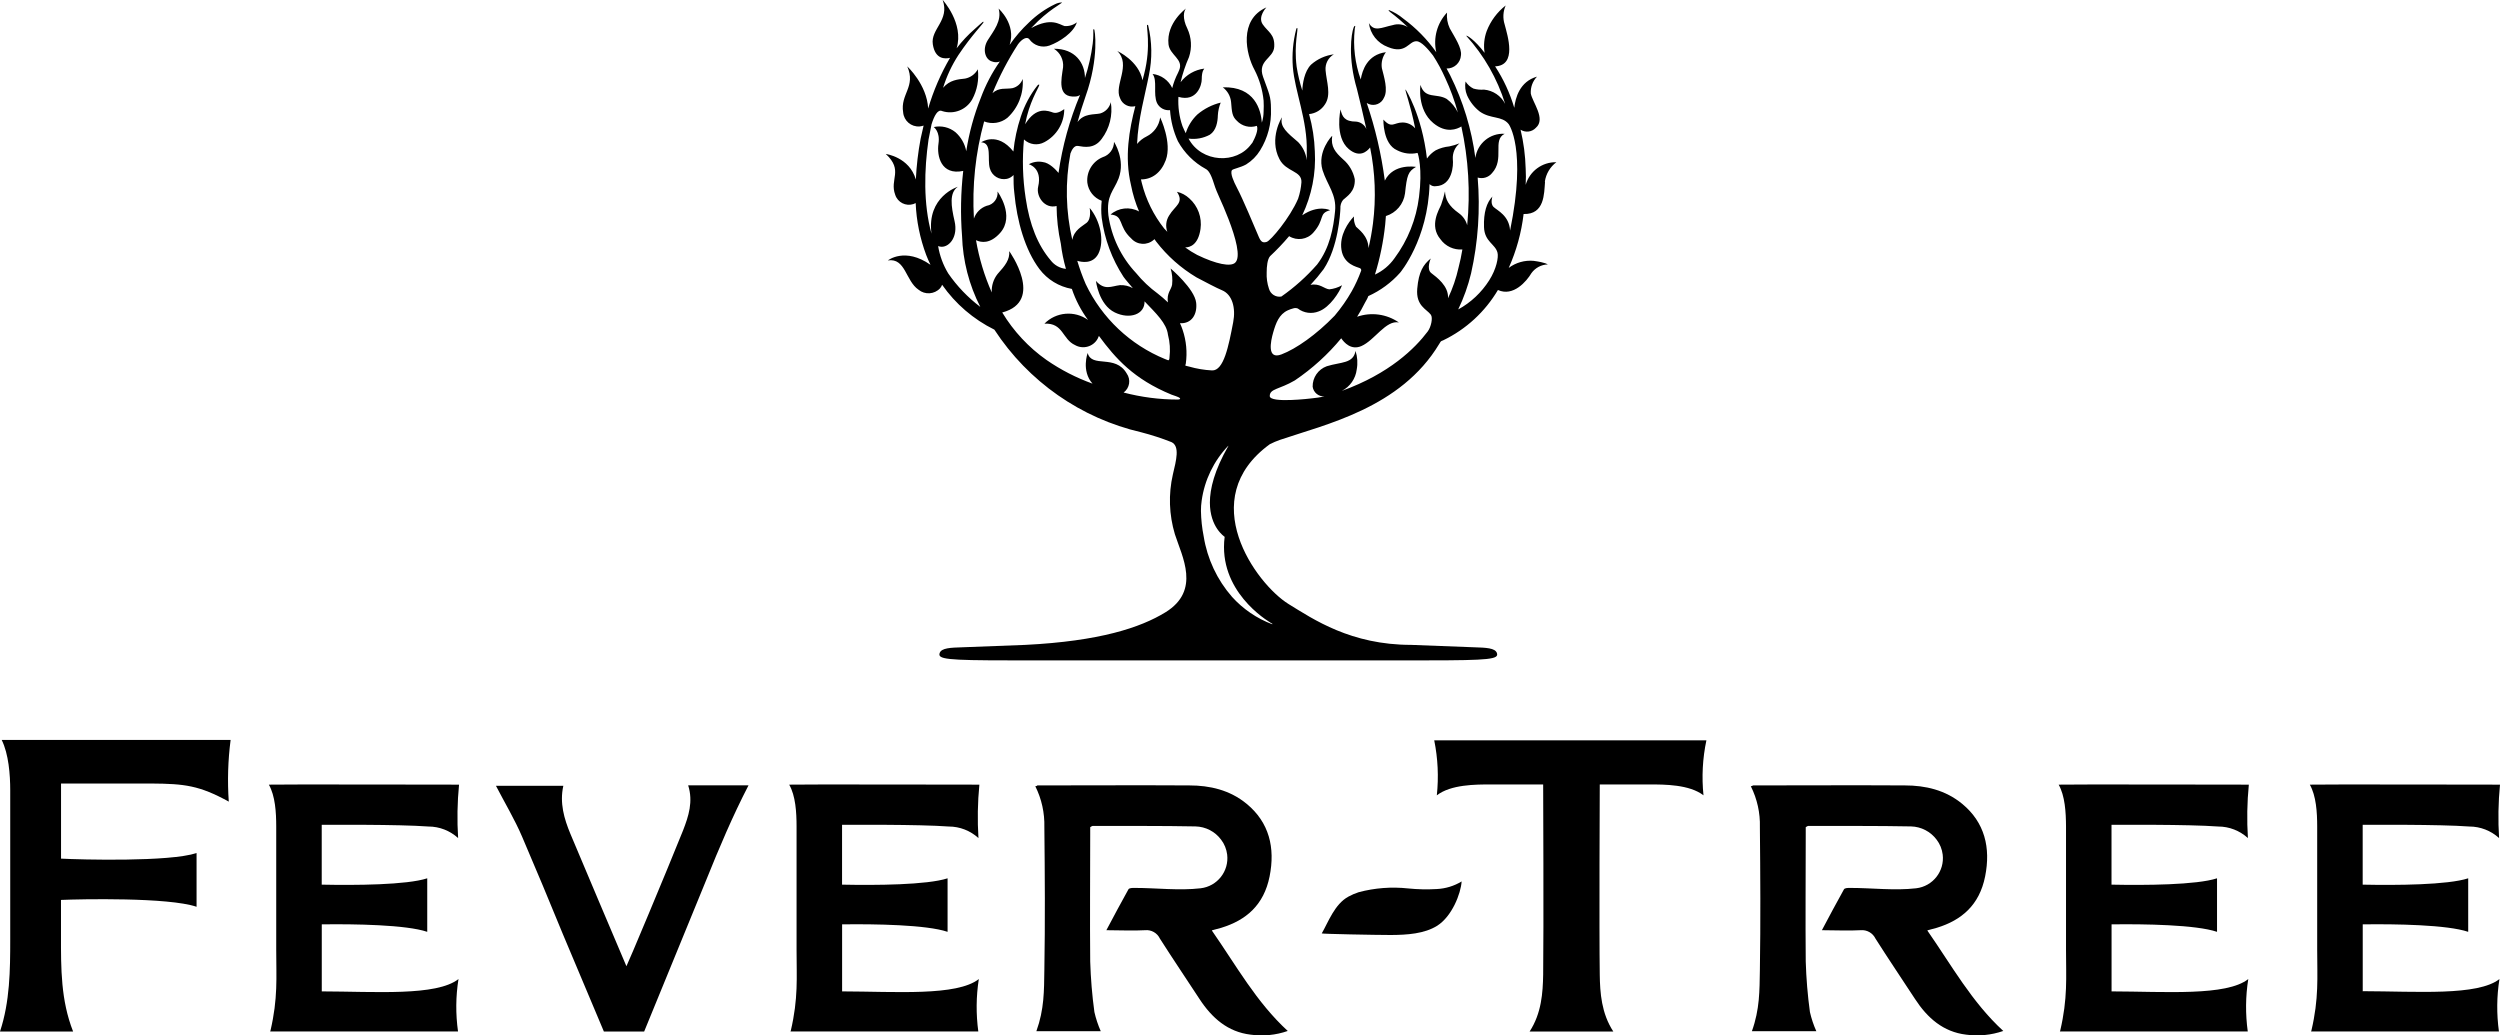 <?xml version="1.0" encoding="UTF-8"?>
<svg id="Layer_1" data-name="Layer 1" xmlns="http://www.w3.org/2000/svg" viewBox="0 0 489.01 202.53">
  <path id="path14625" d="m237.09,182.08c4.74,6.81,8.66,13.95,14.8,19.58-2.33.82-4.83,1.06-7.28.72-4.43-.53-7.55-3.24-10-7-2.57-3.93-5.2-7.82-7.73-11.79-.52-1.1-1.68-1.76-2.89-1.64-2.41.14-4.85,0-7.58,0,1.5-2.8,2.86-5.41,4.32-8,.14-.26.79-.28,1.2-.27,4.31,0,8.66.56,12.92.07,3.25-.38,5.58-3.33,5.19-6.59-.13-1.06-.54-2.08-1.19-2.92-1.18-1.59-3.02-2.54-5-2.59-6.72-.13-13.44-.08-20.15-.09-.1,0-.18.09-.45.24v1.52c0,8.25-.08,16.5,0,24.75.1,3.31.37,6.61.82,9.89.29,1.28.71,2.54,1.24,3.74h-12.59c1.55-4.3,1.5-7.9,1.56-12,.16-9.3.1-18.61,0-27.91.07-2.77-.53-5.52-1.77-8,.61-.08.13-.16.5-.16,9.88,0,19.76-.06,29.62,0,4,0,7.93.89,11.22,3.6,4.42,3.64,5.61,8.6,4.49,14.2s-4.59,8.56-9.45,10.05c-.55.17-1.09.3-1.84.5l.04.1Z"/>
  <path id="path14627" d="m377.04,182.08c4.74,6.81,8.67,13.95,14.81,19.58-2.34.81-4.83,1.06-7.28.72-4.44-.53-7.56-3.24-10-7-2.57-3.93-5.2-7.82-7.72-11.79-.53-1.1-1.69-1.75-2.9-1.64-2.41.14-4.85,0-7.58,0,1.5-2.8,2.86-5.41,4.32-8,.15-.26.79-.28,1.2-.27,4.31,0,8.66.56,12.92.07,3.25-.38,5.58-3.33,5.19-6.59-.13-1.06-.54-2.08-1.19-2.92-1.18-1.58-3.02-2.54-5-2.59-6.72-.13-13.44-.08-20.15-.09-.1,0-.18.09-.45.24v1.52c0,8.25-.08,16.5,0,24.75.1,3.31.37,6.61.82,9.89.29,1.28.71,2.54,1.25,3.74h-12.6c1.54-4.3,1.49-7.9,1.56-12,.15-9.3.09-18.61,0-27.91.08-2.77-.53-5.52-1.77-8,.61-.08.14-.16.5-.16,9.88,0,19.76-.06,29.63,0,4,0,7.92.89,11.21,3.6,4.42,3.64,5.61,8.6,4.49,14.2s-4.59,8.56-9.45,10.05c-.55.17-1.08.3-1.84.5l.03.1Z"/>
  <path id="path14629" d="m62.94,193.92v-13.11c6.43-.09,16.52.07,20.63,1.46v-10.47c-4,1.31-14.16,1.38-20.64,1.24v-11.7c1.07,0,15-.11,20.87.33,2.15,0,4.22.81,5.81,2.26-.22-3.48-.16-6.98.18-10.45,0,0-36.6-.07-37.2,0,1.24,2.19,1.44,5.4,1.44,8.19v24.16c0,5.37.36,9.41-1.13,15.79-.06.09-.08.14,0,.14h36.69c-.48-3.4-.45-6.86.09-10.25-4.32,3.37-16.19,2.44-26.74,2.41Z"/>
  <path id="path14631" d="m164.72,193.92v-13.11c6.43-.09,16.52.07,20.63,1.46v-10.47c-4,1.31-14.16,1.38-20.64,1.24v-11.7c1.07,0,15-.11,20.87.33,2.15,0,4.22.81,5.81,2.26-.22-3.48-.16-6.98.18-10.45,0,0-36.6-.07-37.2,0,1.25,2.19,1.44,5.4,1.44,8.19v24.16c0,5.37.36,9.41-1.13,15.79-.06.09-.09.14,0,.14h36.68c-.46-3.4-.43-6.86.1-10.25-4.32,3.37-16.2,2.44-26.74,2.41Z"/>
  <path id="path14633" d="m413.03,193.92v-13.11c6.43-.09,16.52.07,20.63,1.46v-10.47c-4,1.31-14.16,1.38-20.64,1.24v-11.7c1.07,0,15-.11,20.87.33,2.15,0,4.22.81,5.81,2.26-.22-3.48-.16-6.98.18-10.45,0,0-36.6-.07-37.2,0,1.24,2.19,1.43,5.4,1.44,8.19v24.16c0,5.37.36,9.41-1.14,15.79-.06.09-.08.14,0,.14h36.69c-.47-3.4-.44-6.86.1-10.25-4.28,3.37-16.2,2.44-26.74,2.41Z"/>
  <path id="path14635" d="m462.16,193.92v-13.11c6.43-.09,16.52.07,20.63,1.46v-10.47c-4,1.31-14.16,1.38-20.64,1.24v-11.7c1.07,0,15-.11,20.86.33,2.15,0,4.23.81,5.82,2.26-.22-3.48-.16-6.98.18-10.45,0,0-36.6-.07-37.2,0,1.24,2.19,1.44,5.4,1.44,8.19v24.16c0,5.37.36,9.41-1.14,15.79-.06.09-.08.14,0,.14h36.69c-.47-3.4-.44-6.86.1-10.25-4.26,3.33-16.14,2.4-26.68,2.37l-.06.04Z"/>
  <path id="path14637" d="m138.11,172.21c2.54-6.31,5.18-12.56,8.3-18.59h-11.8c1,3.18.09,6-1,8.81-3.42,8.51-10.81,26.13-11.08,26.57-3.7-8.74-7.35-17.28-10.94-25.85-1.25-3-2.15-6.09-1.4-9.44h-13.18c1.75,3.37,3.65,6.54,5.11,9.94,2.72,6.35,5.39,12.73,8,19.12l8,19h7.88l12.11-29.56Z"/>
  <path id="path14639" d="m333.78,144.81h-53.24c.72,3.54.89,7.17.51,10.76,2.75-2.13,7.6-2.13,10.61-2.13h10.19s.12,28.58,0,37.21c-.06,3.52-.32,7.56-2.65,11.12h16.37c-2.33-3.56-2.6-7.59-2.65-11.12-.13-8.58,0-37.21,0-37.21h9.68c3,0,7.86,0,10.61,2.13-.37-3.59-.18-7.22.57-10.76Z"/>
  <path id="path14641" d="m263.76,175.38c.64-.35,1.31-.64,2-.86,3.15-.84,6.43-1.09,9.67-.74,1.86.19,3.73.23,5.6.12,1.72-.08,3.4-.59,4.87-1.49-.15,2.36-1.87,6.8-4.75,8.65-2.53,1.6-5.93,1.81-9.07,1.83-3,0-13.61-.21-13.54-.31,1.28-2.21,2.51-5.73,5.22-7.2Z"/>
  <path id="path14643" d="m12.29,153.26h17.38c6.41.05,9.3.36,15.08,3.54-.28-4.03-.16-8.07.36-12.07H.33c1.37,2.77,1.67,6.82,1.67,9.82v29.22c0,6-.06,12.16-2,18h14.3c-2.4-6.11-2.38-12.28-2.37-18.8v-6.94c3.71-.16,21-.54,26.52,1.34h0v-10.51c-5.31,1.76-22.7,1.29-26.51,1.09v-14.69h.35Z"/>
  <path id="path14645" d="m248.86,122.06s0,.03,0,.05h0c-3.01-1.13-5.71-2.97-7.87-5.36-2.92-3.34-4.84-7.43-5.54-11.81-.33-1.65-.51-3.32-.54-5,0-.67.04-1.34.14-2,.56-4.03,2.37-7.78,5.18-10.72h.05c-2.74,4.77-3.62,8.39-3.62,11.08,0,4.87,2.87,6.67,2.89,6.71-.09.66-.13,1.33-.13,2,0,9.84,9.44,15,9.46,15m53.3-86.49c.22-1.51,1.03-2.87,2.25-3.79-2.77-.06-5.24,1.76-6,4.43.06-1.06.06-2.11,0-3.17-.07-2.57-.4-5.12-1-7.62.96.62,2.23.46,3-.38,2-1.73-.69-5-1-6.71-.07-1.22.37-2.41,1.22-3.29-3.38.95-4.24,4.15-4.45,6.1-.85-2.87-2.11-5.6-3.75-8.11,4.33-.18,2.44-6,1.87-8.19-.39-1.22-.32-2.55.2-3.72-1.66,1.3-2.95,3.03-3.71,5-.5,1.36-.65,2.84-.41,4.27-1.93-2.55-3.5-3.49-3.6-3.34,3.48,3.83,6.08,8.38,7.62,13.32-.81-1.58-2.37-2.63-4.14-2.79-.69.06-1.39-.01-2.06-.2-.63-.31-1.17-.79-1.55-1.39-.16.91-.06,1.84.29,2.69.55,1.25,1.41,2.35,2.49,3.19,2.16,1.52,4.31.78,5.65,2.45,0,0,3.58,4.76.28,20.83-.17-2.92-2.5-3.93-3.22-4.61s-.23-2.06-.23-2.06c-1.13,1.2-1.75,3.12-1.65,6s2.22,3.29,2.64,5c.23.9-.21,3.19-1.62,5.4-1.51,2.38-3.6,4.35-6.07,5.7,1.09-2.26,1.93-4.62,2.52-7.06,1.38-6.14,1.81-12.46,1.29-18.74,1.02.3,2.11-.03,2.79-.85,2.56-2.76,0-6.48,2.49-7.71-2.85-.17-5.35,1.89-5.73,4.72-.73-5.62-2.4-11.08-4.92-16.15-.23-.46-.47-.9-.71-1.34,1.47.04,2.71-1.1,2.81-2.57.21-1.43-1.23-3.56-2.19-5.29-.45-.96-.64-2.02-.53-3.08-1.95,2.07-2.74,4.98-2.11,7.75-1.78-2.52-3.96-4.74-6.45-6.57-.84-.71-1.79-1.27-2.81-1.68-.12.1-.05.15.28.43,1.2.9,2.34,1.88,3.42,2.93-.87-.57-1.95-.72-2.94-.41-2.22.47-3.65,1.4-4.68-.4.27,2.14,1.7,3.94,3.72,4.69,3.55,1.49,4.08-1.2,5.6-1.13.94,0,2.31,1.6,3.23,2.79.9,1.39,1.69,2.85,2.37,4.37,1.02,2.18,1.85,4.45,2.48,6.77-.49-1.05-1.24-1.95-2.17-2.64-2-1.19-4.25.11-5.14-2.75,0,0-.73,4.78,2.52,7.47,2.52,2.09,4.65,1.18,5.48.66,1.39,6.34,1.78,12.86,1.14,19.32-.25-.94-.82-1.77-1.61-2.34-2.06-1.46-2.66-2.76-2.73-4.29-.2.89-.45,1.77-.76,2.63-.36.89-2.39,4.05-.13,6.74.98,1.37,2.61,2.13,4.29,2-.24,1.35-.4,2.22-.75,3.54-.46,2.07-1.15,4.08-2.06,6,.15-2.41-2.24-4.12-3.27-4.92s-.1-2.86-.1-2.86c-1.46,1.2-2.36,2.56-2.65,5.92s1.87,4,2.66,5.08c.44.6.05,2.41-.62,3.29-2.45,3.26-7.44,8.22-16.79,11.61,1.6-.82,2.69-2.38,2.91-4.17.23-1.22.15-2.47-.23-3.65-.44,2.52-2.82,2.13-5.63,3-1.68.61-2.79,2.21-2.76,4,.16,1.14,1.17,1.97,2.32,1.91-.84.17-1.69.3-2.55.38,0,0-8.16,1-8.16-.46s1.86-1.27,4.91-3.06c3.4-2.3,6.46-5.07,9.07-8.24.56.83,1.92,2.39,3.93,1.53,2.62-1.13,4.8-5.15,7.35-4.62-2.39-1.66-5.42-2.07-8.17-1.12.56-.9,1.08-1.82,1.54-2.75.13-.23.25-.46.38-.68s.11-.24.27-.61c2.37-1.07,4.49-2.63,6.22-4.58,0,0,5.44-6.44,5.76-17.32.33.33.79.48,1.25.4,3.22-.13,3.45-4.09,3.3-5.29-.08-1.18.41-2.33,1.31-3.09-.65.26-1.32.46-2,.6-.92.09-1.82.34-2.65.76-.68.41-1.26.96-1.72,1.61-1-8.64-4.22-13.58-4.18-13.5-.21,0,1,3.08,1.88,7.6-.61-.73-1.52-1.15-2.47-1.15-1.73,0-2.09,1.26-3.75-.57,0,0-.13,4.78,2.68,6,1.23.64,2.65.83,4,.52.12.2,1,3.09.29,8.61-.54,4.35-2.19,8.48-4.8,12-.97,1.38-2.29,2.48-3.82,3.19.98-3.18,1.65-6.45,2-9.76.06-.56.1-1.13.14-1.69,2.01-.62,3.47-2.35,3.74-4.43.38-3.54.59-4.28,2.15-5.18-.05,0-4.38-.78-6.1,2.68-.68-5.17-1.86-10.26-3.54-15.19,1.05.7,2.46.41,3.16-.63.08-.12.14-.24.2-.37.88-1.51,0-4.15-.4-5.81-.17-1.1.12-2.23.79-3.12-3.66.48-4.63,3.58-4.92,5.34-1.12-3.13-1.53-6.47-1.18-9.78,0-.34.18-.67.07-.7s-.19.1-.29.33c-.46,1.23-1.14,5.93.65,12,.59,2.36,1.22,5,1.85,7.84-.35-.82-1.12-1.37-2-1.45-2.29,0-2.75-1-3.05-2.39,0,0-1.23,5.38,1.62,7.77,2.11,1.77,3.55.47,4.16-.32,1,4.9,1.19,9.92.56,14.88-.21,1.61-.5,3.22-.87,4.8-.07-2.46-2-3.7-2.45-4.19-.32-.61-.46-1.31-.4-2-1.07,1.1-2.89,3.65-2.44,6.53s3.05,3.34,3.57,3.57c.22.07.34.3.28.53,0,.02-.02.04-.03.06-.5,1.36-1.1,2.68-1.81,3.94-.96,1.69-2.08,3.29-3.34,4.78-3.58,3.71-7.56,6.5-10.42,7.58s-2.12-2.52-1.6-4.32,1.13-3.52,2.86-4.31c.37-.17.76-.3,1.15-.4.27-.07.55-.05.8.05,1.17.9,2.73,1.11,4.1.56,2.21-.81,4.06-3.8,4.55-5.11-.77.44-1.62.71-2.5.8-1-.1-1.86-1.24-3.67-.87.92-.98,1.78-2.01,2.58-3.09,2.85-4.33,3.23-10.85,3.27-11.82-.05-.62.14-1.23.52-1.71.73-.7,2.42-1.6,2.29-4.06-.31-1.51-1.11-2.88-2.29-3.88-1.52-1.38-2.45-2.49-2.12-4.59,0-.1-3,3.06-1.89,6.71.93,2.92,2.77,4.74,2.45,8s-1,7.16-3.51,10.45c-2.07,2.36-4.42,4.47-7,6.27-1.08.19-2.12-.47-2.42-1.52-.35-1.03-.5-2.11-.45-3.19,0-1.14.14-2.61.67-3.19,1.29-1.21,2.51-2.48,3.65-3.83.03-.02.05-.05.07-.08,1.53.96,3.54.67,4.73-.69,2.35-2.64.94-3.76,3.3-4.39,0,0-2.31-1.16-5.47,1,1.86-3.89,2.71-8.19,2.47-12.49-.08-2.47-.46-4.93-1.13-7.31,1.29-.12,2.44-.83,3.13-1.93,1.26-1.89.27-4.45.1-6.64-.11-1.27.52-2.48,1.62-3.12-1.65.21-3.19.9-4.44,2-1.35,1.31-1.69,3.86-1.73,5.09-.49-1.53-.86-3.09-1.11-4.68-.57-4.51.42-7.5.09-7.57,0,0-.11,0-.18.27-.62,2.41-.84,4.9-.65,7.38.37,4.73,2.9,10.46,2.72,16.57v1.65c-.16-1.33-.75-2.56-1.67-3.53-2.09-1.79-3.67-3-3.17-4.85,0-.1-2.62,4.1-.5,8.17,1.32,2.56,4.4,2.23,4.3,4.52-.08,1.1-.3,2.18-.65,3.22-1.62,3.79-5.38,8.22-6.15,8.45s-1.12,0-1.55-1c-.86-2-3.12-7.44-4.25-9.56-.68-1.3-1.37-2.86-1-3.46.21-.28,1.66-.5,2.78-1.13,1.11-.69,2.05-1.63,2.73-2.74,1.51-2.44,2.25-5.27,2.13-8.13,0-2.48-.38-3-1.54-6.25s2.06-3.61,2.18-5.9c.14-2.45-1.22-2.88-2.25-4.38s.72-3.32.72-3.32c-5.46,2.42-4,9.17-2.32,12.23.96,1.87,1.56,3.91,1.77,6,.04.71.04,1.42,0,2.13,0,.74-.12,1.47-.34,2.18-.18-2.43-1.33-7.11-7.65-6.91.93.69,1.52,1.74,1.63,2.89.16,1.93.19,2.79,1.12,3.65,1,1.07,2.53,1.46,3.92,1,.36.8-.38,2.39-.89,3.33-.06.08-.12.15-.19.22-2.87,4-9.76,3.7-12.28-1.06,1.44.2,2.9-.07,4.17-.76,1.26-.83,1.53-2.52,1.56-3.79.05-.86.24-1.7.56-2.49-1.68.41-3.25,1.21-4.57,2.33-1.06,1.01-1.84,2.27-2.27,3.66-.17-.34-.4-.81-.64-1.39-.64-1.84-.9-3.78-.79-5.72,3.62,1.06,4.58-2.36,4.56-3.43,0-1.76.5-2,.5-2.1-1.84.23-3.52,1.19-4.64,2.67.4-1.69.95-3.34,1.65-4.93.61-1.83.49-3.83-.33-5.58-1-2-.7-3.45-.26-3.91,0,0-3.88,2.79-3.42,7,.24,2.12,3,2.92,2.09,5.05l-.22.51c-.49.95-.88,1.96-1.14,3-.72-1.53-2.17-2.57-3.85-2.76,1,1.29.07,3.88.87,5.68.47.96,1.49,1.52,2.55,1.4.14,2.1.66,4.16,1.54,6.08h0c1.26,2.28,3.14,4.16,5.42,5.41.49.25,1,.85,1.63,2.89s1.46,3.32,2.85,6.94,2.48,7.44,1.29,8.53c-.88.81-3.65.3-7.42-1.53-.82-.43-1.6-.92-2.35-1.47.94,0,2.55-.5,3-3.6.32-2.24-.5-4.5-2.2-6-.68-.63-1.51-1.08-2.41-1.28,1.46,2.18-.37,2.69-1.53,4.64-.61.95-.74,2.13-.35,3.19l-.61-.64c-2.08-2.62-3.57-5.66-4.38-8.9-.05-.21-.11-.5-.17-.71,2.18,0,3.94-1.32,4.85-3.76,1.29-3.43-1.09-8.37-1.09-8.37-.21,1.6-1.2,3-2.65,3.72-.72.35-1.36.85-1.87,1.47.2-4.91,1.57-9.57,2.31-13.43.68-3.23.63-6.58-.15-9.79,0-.13-.17-.05-.17-.05-.29,0,.84,4-.62,9.65-.09.37-.2.77-.31,1.17-.72-3.82-4.93-5.73-4.93-5.73,2.78,2.72-.67,6.71.53,9.2.43,1.23,1.74,1.92,3,1.59-1.2,4.6-2.15,9.94-.85,15.43.34,1.77.87,3.51,1.58,5.17-1.8-.99-4.03-.75-5.58.6,2.68.2,1.39,2.26,4.05,4.68,1.14,1.29,3.1,1.41,4.39.27.05-.05.1-.09.15-.14l.34.48c2.16,2.81,4.84,5.18,7.88,7,1.77.93,3.91,2.07,5,2.52,2,.83,2.72,3.45,2.18,6.25-.89,4.68-1.85,9.53-4.14,9.43-1.52-.08-3.02-.33-4.48-.75l-.65-.16c-.15,0-.05-.26,0-.41.31-2.22.1-4.48-.62-6.61-.15-.44-.32-.88-.52-1.3,2.34.12,3.41-1.79,3.17-4-.3-2.74-5-6.71-5-6.71.31,1.03.41,2.1.29,3.17-.17,1-1.1,1.65-.82,3.46-.63-.61-1.3-1.19-2-1.73-1.57-1.15-2.99-2.49-4.22-4-2.93-3.12-4.82-7.06-5.42-11.3-.42-3.94,1-4.66,2-7.22,1.39-3.69-.9-7.15-.9-7.15,0,1.38-.9,2.59-2.22,3-1.99.83-3.21,2.86-3,5,.21,1.61,1.29,2.97,2.81,3.53-.12,1.11-.12,2.23,0,3.34.54,4.12,2,8.06,4.27,11.54.35.52,1.44,1.73,1.82,2.21-.77-.43-1.64-.63-2.52-.59-1.69.2-3,1.1-4.7-.83,0,0,.53,4.65,3.71,6.18,2.91,1.4,5.87.37,5.8-2.18,2.23,2.34,4.32,4.28,4.58,6.53.38,1.44.48,2.95.3,4.43,0,.24-.05.64-.3.55s-.32-.11-.57-.22c-6.81-2.79-12.35-8.02-15.52-14.67-.64-1.48-1.19-3-1.65-4.55.77.24,3,.73,4.11-1.35,1.29-2.53.36-6.58-1.69-9,0,0,.43,2.09-.6,2.92-.84.68-2.46,1.42-2.79,3.34-1.29-5.55-1.42-11.3-.37-16.9.27-.73.74-1.6,1.47-1.48,1.23.2,3.18.63,4.64-1.37,1.55-2.06,2.2-4.66,1.79-7.2-.24,1.07-1.04,1.92-2.09,2.22-1.19.26-3.18-.05-4.42,1.68.49-1.76,1-3.43,1.56-5,2.73-7.65,1.82-13.25,1.67-13.15-.06-.02-.13.01-.15.07,0,.02,0,.03,0,.05,0,.4.05,1.4-.11,2.68-.29,2.29-.8,4.54-1.52,6.73,0-2.94-1.93-5.75-6.07-5.72,1.24.77,1.93,2.18,1.79,3.63-.33,2.35-1.22,6,2.46,5.71.31-.02.61-.12.86-.3-2.05,4.88-3.46,10.01-4.21,15.25-.51-.62-1.8-2-3.09-2.13-.93-.18-1.89-.03-2.72.43,0,0,2.69.7,1.83,4.38-.45,1.91,1.27,4.4,3.6,3.79.02,2.48.3,4.95.83,7.37.2,1.67.54,3.32,1,4.93-1.19-.12-2.28-.74-3-1.69-2.47-2.91-4.11-6.89-4.88-12.17-.58-3.79-.69-7.64-.33-11.46,1.07,1.03,2.69,1.25,4,.53,2.4-1.27,3.89-3.76,3.88-6.47,0,0-1.23,1-2.16.69s-3.28-1.37-5.49,2.28c.1-.51.2-1,.32-1.48,1-3.93,2.66-6.13,2.42-6.27,0,0-.15-.06-.33.16-1.43,1.82-2.53,3.88-3.25,6.08-.74,2.22-1.23,4.51-1.46,6.84-3.18-4-6.3-1.8-6.3-1.8,2.19.11,1.16,3.26,1.69,5.09.39,1.47,1.86,2.37,3.35,2.06.5-.12.94-.38,1.29-.75,0,1.14,0,2.3.15,3.46.51,5.59,2.11,11.2,4.92,14.94,1.55,2.05,3.81,3.43,6.34,3.88.73,2.18,1.8,4.22,3.16,6.07-2.63-1.89-6.26-1.58-8.53.73,3.71-.2,3.47,3.05,6,4.19,1.56.88,3.54.32,4.41-1.24.1-.18.18-.37.25-.56,3.24,4.39,6.79,8.44,14.2,11.49,1.37.47,1.64.57,1.69.8,0,.06-.13.16-.49.16-3.57,0-7.12-.47-10.57-1.37,1.19-.87,1.46-2.54.6-3.74-2.22-3.81-6.84-1-7.63-4,0,0-1.29,3.47.95,6-3.19-1.15-6.21-2.7-9-4.63-3.5-2.46-6.45-5.63-8.66-9.29,8.39-2.22,1.37-12,1.37-12,.13,1.65-.76,2.79-2.29,4.48-.8,1.02-1.2,2.3-1.13,3.6-1.45-3.27-2.48-6.7-3.08-10.22,1,.47,2.74.78,4.71-1.41,3-3.36-.5-8.11-.5-8.11.15,1.35-.79,2.57-2.12,2.79-1.18.4-2.1,1.32-2.5,2.5-.37-6.4.3-12.82,2-19,1.53.6,3.26.33,4.54-.7,2.12-1.94,3.22-4.75,3-7.61-.31.9-1.07,1.58-2,1.8-1.22.24-2.67-.22-3.91,1,1.36-3.35,3.04-6.56,5-9.59.83-1.12,1.77-1.52,2.19-1,.89,1.26,2.5,1.77,3.95,1.26,2-.73,4.74-2.52,5.37-4.55-.69.54-1.55.8-2.42.73-1-.28-2.56-1.76-6.52.4l.18-.19c3.12-3.35,5.94-4.66,5.84-4.83-.48.02-.95.14-1.38.36-1.87.9-3.58,2.11-5.07,3.56-1.41,1.32-2.68,2.79-3.78,4.38,1.32-4.05-2.16-7.07-2.16-7.1.7,2.39-1,4.38-2.12,6.18s-.5,3.82.86,4.18c.48.19,1.02.19,1.5,0-1.54,2.2-2.79,4.59-3.72,7.11-1.34,3.36-2.3,6.86-2.85,10.43-.27-1.44-1.02-2.75-2.12-3.72-1.19-.96-2.75-1.33-4.24-1,0,0,1.29.87.93,3.25s.49,6.26,4.84,5.33c-.48,4.23-.56,8.49-.23,12.73.15,4.83,1.37,9.57,3.57,13.87-2.43-1.84-4.55-4.05-6.28-6.56-.99-1.64-1.66-3.45-1.97-5.34.22.09.46.14.7.14,1.56,0,3.21-2,2.52-5s-1.06-5.55.63-6.74c0,0-6.1,1.91-5.15,9.18-1.61-5.88-1.42-12.52-.58-18.39.18-1,.38-2,.59-3,.52-1.66,1.22-3,2.06-2.6,2.26.74,4.73-.22,5.9-2.29.97-1.8,1.35-3.85,1.09-5.88-.51.95-1.43,1.62-2.49,1.82-1.41.15-3,.27-4.3,1.8.7-2.27,1.71-4.42,3-6.41,2.61-3.91,5-6.29,4.91-6.42s0-.16-.22,0-.88.79-1.51,1.34c-1.3,1.13-2.48,2.39-3.53,3.76,1.48-4.87-2.73-9.45-2.73-9.45,1.42,4-2.39,5.68-1.93,8.67s2.42,2.88,3.37,2.65c-1.82,3.12-3.26,6.45-4.28,9.92-.23-4.69-4.09-8.25-4.09-8.25,1.75,4-1.4,5.41-.8,9,.14,1.65,1.58,2.88,3.23,2.75.26-.02.52-.08.77-.17-.21.84-.4,1.69-.58,2.55-.5,2.64-.81,5.32-.94,8-1.26-4.39-5.88-5-5.88-5,3.51,3.26.69,4.92,1.85,8,.48,1.48,2.06,2.28,3.54,1.81.16-.05.31-.12.46-.2.14,3.47.84,6.9,2.06,10.16.26.67.54,1.31.84,1.92-5-3.52-8.34-.86-8.34-.86,3.47-.54,3.45,4,6,5.73,1.25,1.03,3.09.91,4.2-.27.18-.2.32-.44.41-.7,2.61,3.74,6.13,6.76,10.22,8.78,6.63,10.15,16.93,17.35,28.75,20.08,2,.52,3.98,1.16,5.9,1.92,1.66.8.93,3.52.27,6.31-.89,3.87-.75,7.9.39,11.7,1.4,4.38,5.11,11-1.85,15.28-4.9,3-12.86,5.64-27.39,6.37,0,0-10.08.4-12.33.47s-4.11.12-4.44,1.13c-.4,1.19,1.22,1.43,13.79,1.43h81.43c12.56,0,14.18-.24,13.78-1.43-.33-1-2.18-1.06-4.44-1.13s-12.33-.47-12.33-.47c-11.8,0-19.12-5-24-8-6.35-3.94-18.41-20.54-3.64-31.26.65-.33,1.31-.61,2-.85,8.8-3,23.6-6.22,31.12-18.75l.23-.37c.14-.23.25-.21.56-.35,4.46-2.15,8.18-5.58,10.7-9.84,3,1.37,5.61-1.7,6.56-3.31.74-1.02,1.92-1.65,3.18-1.69,0,0-.35-.37-2.75-.7-1.74-.16-3.48.33-4.88,1.38,1.5-3.35,2.48-6.9,2.91-10.54,4.13.12,4-4,4.19-6.28"/>
</svg>